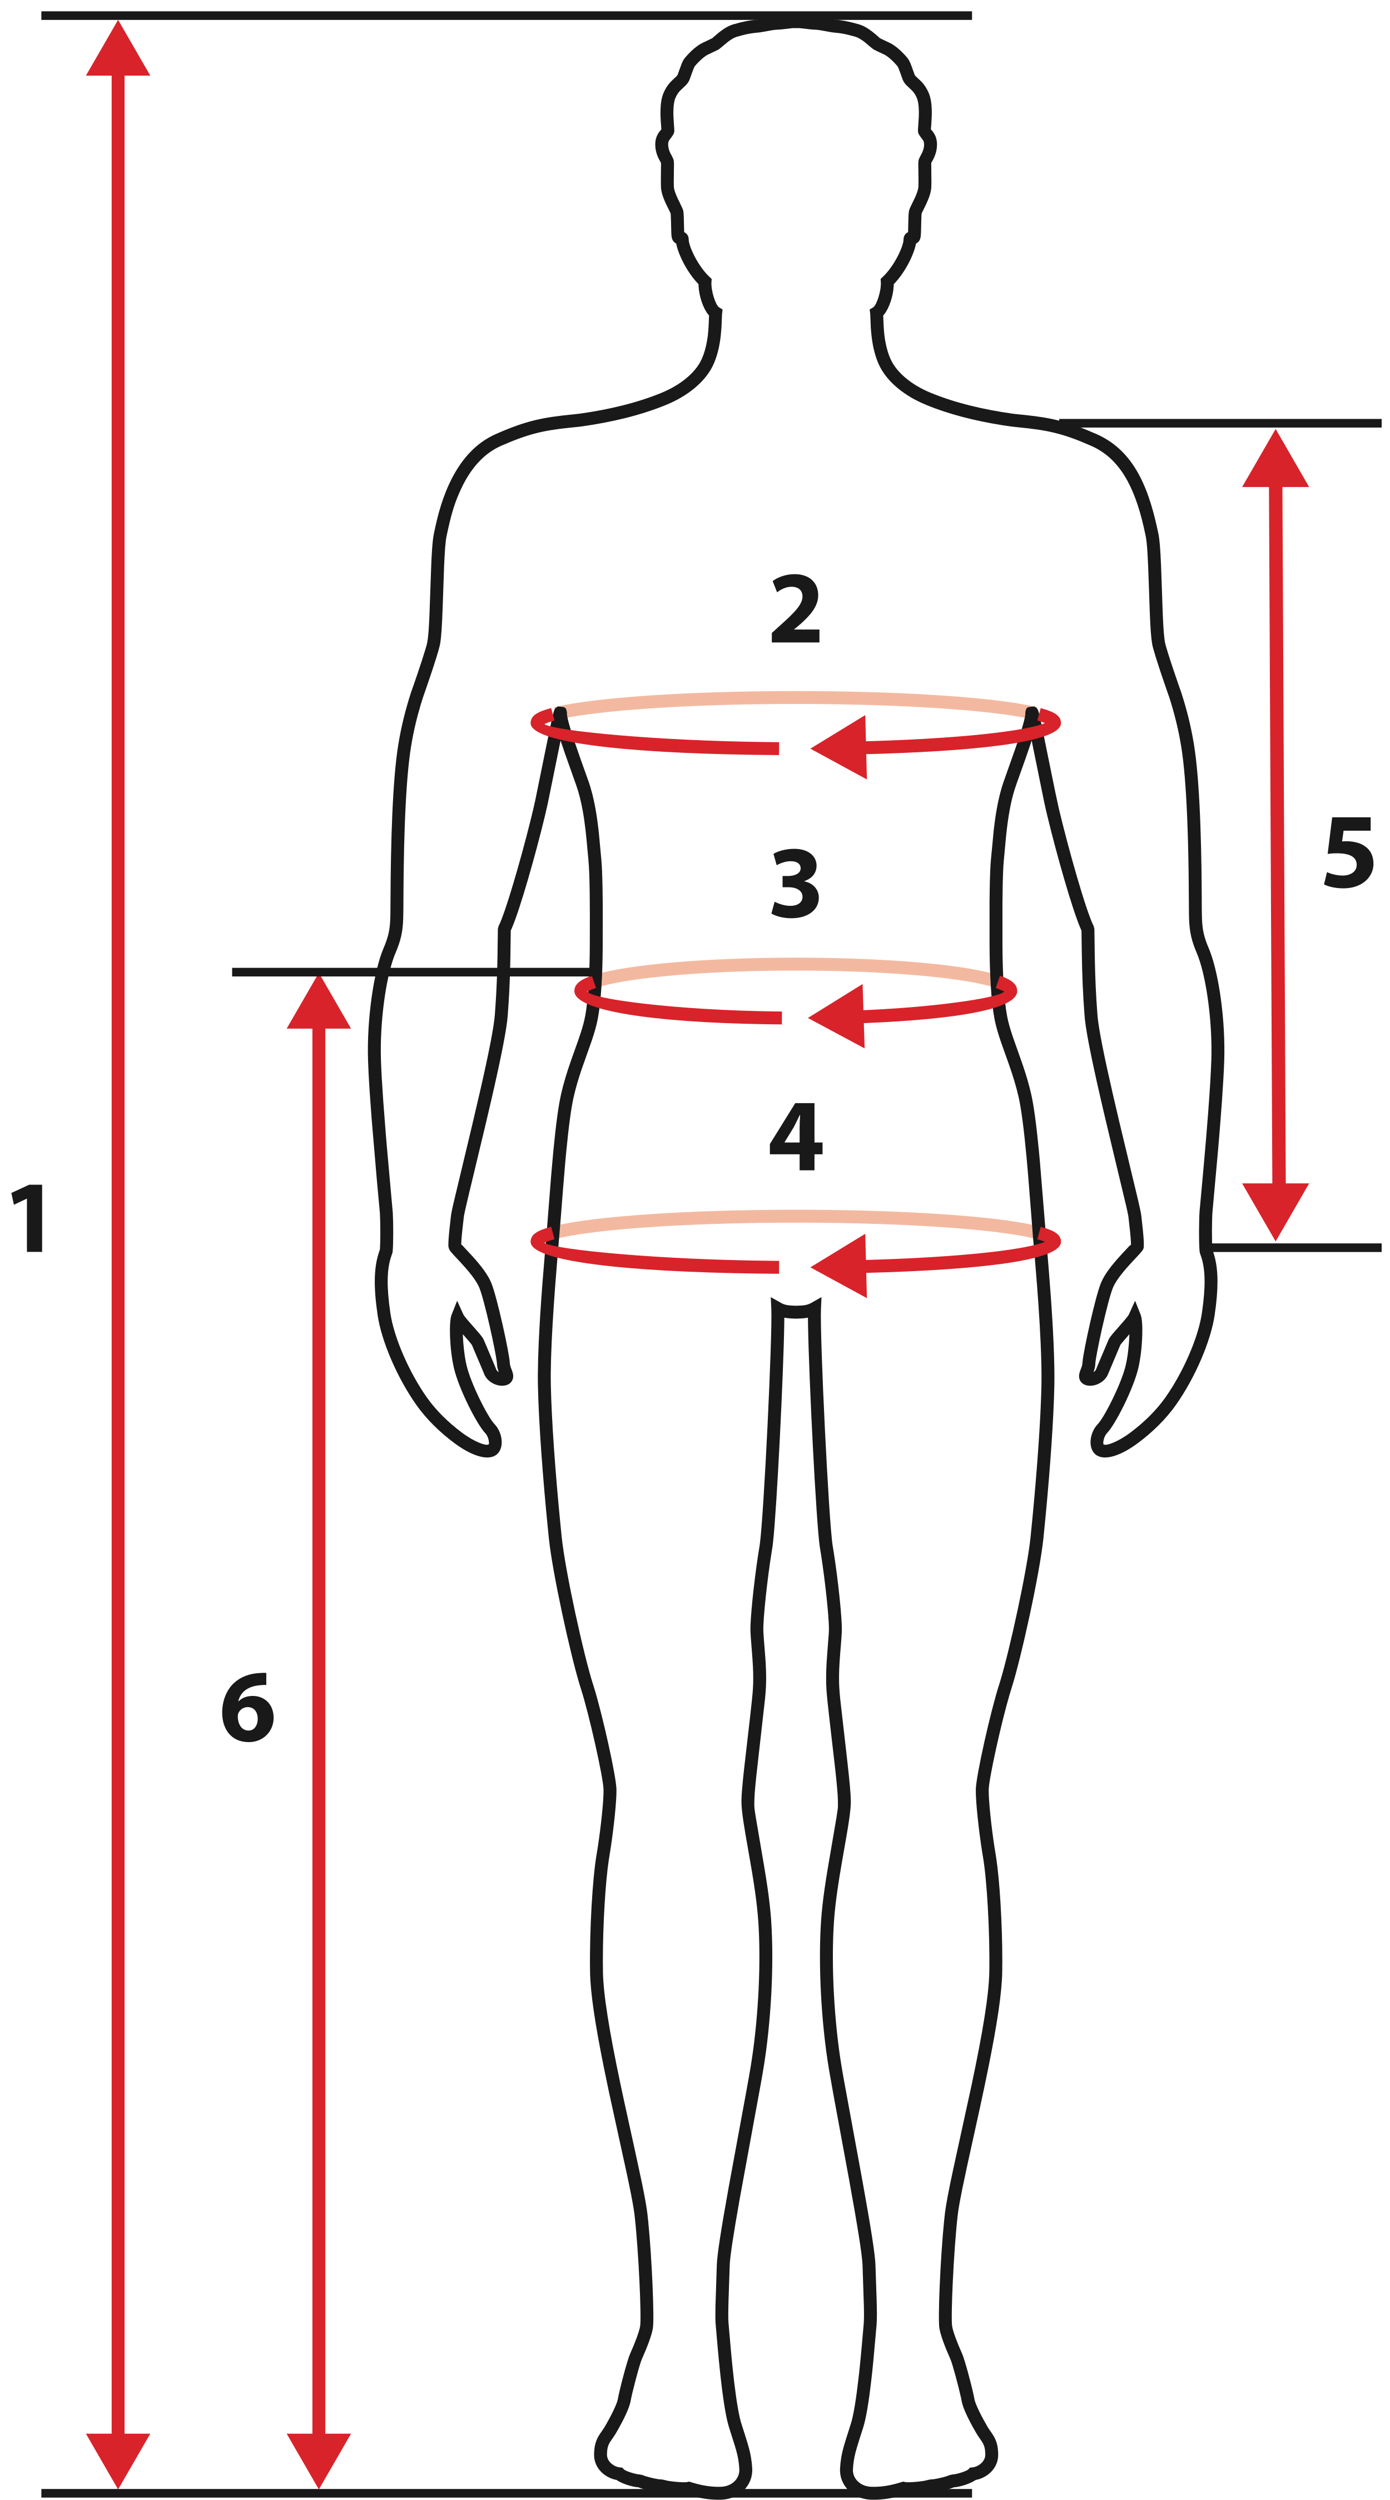 <svg xmlns="http://www.w3.org/2000/svg" width="119" height="214" viewBox="0 0 119 214">
  <g fill="none" fill-rule="evenodd">
    <polygon fill="#D8232A" points="74.078 105.615 69.376 108.489 74.216 111.126"/>
    <polygon fill="#D8232A" points="73.848 84.237 69.165 87.143 74.023 89.748"/>
    <polygon fill="#D8232A" points="74.078 61.212 69.376 64.088 74.216 66.724"/>
    <polygon fill="#D8232A" points="7.355 6.475 10.111 1.701 12.867 6.475"/>
    <polygon fill="#D8232A" points="7.355 208.331 10.111 213.105 12.867 208.331"/>
    <polygon fill="#D8232A" points="24.541 88.054 27.297 83.28 30.053 88.054"/>
    <polygon fill="#D8232A" points="24.541 208.331 27.297 213.105 30.053 208.331"/>
    <polygon fill="#D8232A" points="106.34 41.691 109.209 36.722 112.078 41.691"/>
    <polygon fill="#D8232A" points="106.34 101.302 109.209 106.271 112.078 101.302"/>
    <path fill="#1A1919" d="M117.346,71.112 L115.027,71.112 L114.898,72.032 C115.027,72.014 115.137,72.014 115.284,72.014 C115.855,72.014 116.445,72.144 116.859,72.447 C117.309,72.75 117.585,73.248 117.585,73.948 C117.585,75.062 116.628,76.046 115.017,76.046 C114.29,76.046 113.682,75.882 113.351,75.707 L113.608,74.657 C113.867,74.785 114.41,74.952 114.953,74.952 C115.533,74.952 116.149,74.675 116.149,74.039 C116.149,73.424 115.661,73.045 114.465,73.045 C114.133,73.045 113.904,73.064 113.663,73.101 L114.051,69.961 L117.346,69.961 L117.346,71.112 Z"/>
    <path fill="#F3B9A0" fill-rule="nonzero" d="M68.13,103.558 L69.401,103.561 C77.827,103.609 85.206,104.124 88.575,104.89 L88.814,104.946 L88.551,106.02 C85.329,105.23 77.566,104.688 68.747,104.664 L66.868,104.667 C58.715,104.713 51.553,105.2 48.18,105.914 L47.697,106.024 L47.432,104.95 C50.829,104.112 58.957,103.558 68.13,103.558 Z M68.13,81.979 L69.395,81.985 C76.303,82.043 82.332,82.58 85.136,83.381 L85.369,83.45 L85.041,84.506 C82.326,83.66 75.655,83.085 68.13,83.085 L66.916,83.09 C60.083,83.146 54.112,83.677 51.43,84.442 L51.208,84.508 L50.878,83.453 C53.725,82.564 60.493,81.979 68.13,81.979 Z M68.13,59.156 L69.402,59.16 C77.833,59.207 85.209,59.722 88.575,60.488 L88.814,60.545 L88.551,61.618 C85.332,60.827 77.573,60.287 68.747,60.262 L66.867,60.265 C58.503,60.312 51.184,60.823 47.928,61.566 L47.697,61.621 L47.432,60.547 C50.827,59.709 58.953,59.156 68.13,59.156 Z"/>
    <path fill="#1A1919" fill-rule="nonzero" d="M47.992,63.396 L48.36,64.485 L49.329,67.217 C49.561,67.87 49.747,68.614 49.897,69.453 C49.99,69.976 50.067,70.522 50.136,71.127 L50.223,71.968 L50.375,73.619 C50.435,74.221 50.471,75.233 50.487,76.568 L50.498,78.261 L50.494,80.645 C50.494,83.022 50.382,85.463 50.098,86.975 C50.018,87.405 49.898,87.856 49.725,88.395 L49.484,89.105 C49.28,89.685 48.95,90.6 48.913,90.706 C48.524,91.815 48.252,92.709 48.034,93.669 C47.804,94.677 47.589,96.303 47.378,98.476 L47.196,100.516 C47.025,102.579 46.789,105.713 46.784,105.773 L46.638,107.422 C46.566,108.262 46.498,109.092 46.433,109.932 C46.366,110.81 46.306,111.662 46.254,112.482 L46.205,113.292 C46.081,115.447 46.025,117.253 46.053,118.616 C46.118,121.793 46.475,126.572 46.915,130.959 L46.989,131.686 C47.287,134.592 48.801,141.528 49.643,144.282 L49.731,144.561 C50.416,146.682 51.653,152.165 51.671,153.206 C51.687,154.1 51.453,156.316 51.18,158.098 L51.07,158.784 C50.731,160.771 50.458,165.223 50.515,168.807 C50.544,170.6 50.946,173.256 51.699,176.991 L52.139,179.112 L53.647,186.01 L53.872,187.079 C54.097,188.173 54.24,188.962 54.312,189.516 L54.332,189.676 C54.676,192.71 54.928,198.42 54.802,199.135 C54.713,199.64 54.361,200.564 53.95,201.479 C53.698,202.043 53.03,204.582 52.896,205.366 C52.831,205.74 52.42,206.604 51.915,207.495 L51.758,207.763 L51.693,207.865 L51.38,208.325 C51.026,208.851 50.873,209.316 50.86,210.096 L50.866,210.307 C50.949,211.341 51.769,212.042 52.62,212.259 L52.789,212.294 L52.86,212.344 C53.315,212.634 54.094,212.876 54.616,212.922 L54.654,212.922 L54.701,212.943 C55.17,213.123 56.019,213.325 56.533,213.354 L56.586,213.354 L56.732,213.395 C57.253,213.523 58.188,213.619 58.775,213.586 L58.937,213.571 L59.243,213.661 C59.321,213.682 59.395,213.702 59.486,213.725 C60.227,213.911 60.972,214.009 61.754,213.984 C63.3,213.934 64.477,212.758 64.398,211.312 C64.381,210.992 64.35,210.705 64.303,210.419 L64.224,209.996 C64.118,209.504 63.944,208.942 63.48,207.501 C63.267,206.84 63.058,205.611 62.86,203.963 L62.815,203.575 C62.737,202.893 62.664,202.181 62.593,201.412 L62.366,198.827 C62.339,198.389 62.343,197.828 62.377,196.717 L62.471,193.951 C62.492,193.209 62.776,191.348 63.323,188.261 L65.158,178.244 C65.232,177.829 65.293,177.475 65.345,177.167 C66.012,173.179 66.282,168.171 66.019,164.377 C65.973,163.71 65.898,162.992 65.794,162.207 L65.711,161.606 C65.622,160.992 65.521,160.36 65.396,159.623 L64.663,155.321 C64.601,154.92 64.582,154.73 64.577,154.569 L64.581,154.177 C64.586,153.76 64.637,153.112 64.745,152.078 L65.497,145.409 C65.54,144.969 65.562,144.673 65.574,144.396 C65.583,144.212 65.588,144.024 65.59,143.832 C65.595,143.246 65.574,142.681 65.525,141.967 L65.396,140.327 C65.379,140.102 65.366,139.918 65.358,139.757 L65.352,139.604 C65.316,138.621 65.695,135.113 66.067,132.825 L66.136,132.401 L66.178,132.059 C66.508,129.099 67.08,117.537 67.142,113.277 L67.146,112.797 L67.213,112.811 C67.413,112.845 67.634,112.865 67.892,112.875 L68.142,112.882 L68.401,112.875 C68.647,112.865 68.855,112.848 69.041,112.821 L69.169,112.798 L69.179,113.537 C69.262,118.199 69.868,130.225 70.182,132.412 L70.298,133.13 C70.637,135.309 70.968,138.37 70.967,139.461 L70.958,139.757 L70.791,141.967 C70.742,142.681 70.721,143.246 70.727,143.832 L70.732,144.117 L70.756,144.654 C70.791,145.193 70.866,145.916 71.054,147.547 L71.518,151.573 C71.653,152.819 71.72,153.588 71.733,154.076 L71.738,154.61 C71.73,154.791 71.702,155.024 71.619,155.54 L70.848,160.053 C70.755,160.612 70.676,161.115 70.606,161.606 C70.458,162.63 70.355,163.543 70.297,164.377 C70.034,168.171 70.305,173.179 70.972,177.167 L71.361,179.365 L72.684,186.538 C73.406,190.515 73.791,192.899 73.841,193.848 L73.957,197.36 C73.977,198.191 73.97,198.626 73.937,199.008 L73.777,200.824 C73.706,201.624 73.635,202.359 73.559,203.057 L73.501,203.575 C73.29,205.419 73.066,206.79 72.837,207.5 L72.382,208.933 C72.163,209.65 72.086,209.975 72.013,210.419 C71.966,210.705 71.936,210.992 71.918,211.312 C71.839,212.758 73.016,213.934 74.563,213.984 C75.344,214.009 76.089,213.911 76.83,213.725 L77.073,213.661 L77.378,213.571 L77.541,213.586 C78.128,213.619 79.063,213.523 79.584,213.395 L79.73,213.354 L79.783,213.354 C80.297,213.325 81.146,213.123 81.615,212.943 L81.662,212.922 L81.7,212.922 C82.222,212.876 83.001,212.634 83.456,212.344 L83.527,212.294 L83.697,212.259 C84.604,212.028 85.477,211.245 85.457,210.096 C85.445,209.403 85.322,208.959 85.046,208.499 L84.898,208.27 L84.727,208.025 C84.649,207.911 84.588,207.817 84.53,207.717 C84.014,206.835 83.565,205.924 83.444,205.469 L83.347,204.997 C83.126,203.978 82.587,201.973 82.366,201.48 C81.955,200.564 81.603,199.64 81.514,199.135 C81.387,198.423 81.639,192.715 81.985,189.676 L82.028,189.343 C82.097,188.861 82.212,188.225 82.379,187.398 L82.786,185.471 C83.093,184.061 83.743,181.12 83.865,180.56 L84.273,178.658 L84.617,176.991 C85.371,173.256 85.772,170.6 85.801,168.807 L85.809,167.894 C85.812,164.649 85.579,160.955 85.287,159.044 L85.135,158.099 C84.863,156.32 84.63,154.101 84.645,153.206 C84.662,152.237 85.736,147.417 86.437,145.045 L86.586,144.561 C87.405,142.029 89.018,134.695 89.328,131.686 L89.535,129.583 C89.913,125.578 90.205,121.46 90.264,118.616 L90.271,117.898 C90.271,116.767 90.225,115.396 90.141,113.824 L90.111,113.292 C90.065,112.493 90.01,111.661 89.948,110.801 L89.784,108.677 L89.028,99.441 L88.938,98.476 C88.727,96.303 88.512,94.676 88.283,93.669 C88.095,92.848 87.869,92.075 87.564,91.174 L86.702,88.732 C86.469,88.039 86.315,87.491 86.218,86.975 C85.946,85.524 85.83,83.199 85.822,80.849 L85.822,77.268 L85.847,75.55 C85.864,74.817 85.89,74.224 85.926,73.793 L86.13,71.591 C86.212,70.797 86.303,70.107 86.42,69.453 C86.539,68.782 86.682,68.172 86.853,67.62 L87.029,67.097 L87.795,64.946 C87.955,64.489 88.096,64.078 88.22,63.706 L88.322,63.392 L89.379,68.59 C89.437,68.863 89.486,69.086 89.53,69.277 L89.665,69.85 C90.454,73.119 91.769,77.758 92.496,79.455 L92.587,79.66 L92.612,81.424 C92.648,83.63 92.704,85.008 92.852,86.956 L92.883,87.285 C93.042,88.707 93.604,91.399 94.52,95.309 L95.194,98.144 L96.401,103.183 C96.512,103.669 96.577,103.972 96.6,104.115 L96.741,105.374 C96.793,105.877 96.817,106.183 96.824,106.455 L96.825,106.601 L96.815,106.58 C96.794,106.566 96.751,106.598 96.698,106.649 L96.091,107.297 L95.74,107.683 C95.685,107.744 95.632,107.805 95.58,107.865 C95.245,108.251 94.964,108.608 94.734,108.951 C94.527,109.261 94.364,109.555 94.25,109.836 C93.768,111.023 92.78,115.508 92.676,116.584 L92.668,116.696 C92.665,116.786 92.646,116.878 92.606,116.997 L92.479,117.335 C92.458,117.394 92.441,117.444 92.427,117.492 C92.367,117.701 92.355,117.889 92.429,118.088 C92.766,118.99 94.431,118.709 94.869,117.613 L95.916,115.131 L96.016,114.999 C96.134,114.853 96.35,114.602 96.69,114.216 L96.686,114.375 C96.653,115.151 96.555,116.103 96.374,116.877 C96.025,118.363 94.693,121.041 94.066,121.813 L93.978,121.914 C93.256,122.666 93.099,124.067 93.883,124.576 C94.624,125.059 96.003,124.601 97.477,123.489 C98.631,122.62 99.778,121.539 100.691,120.241 C102.323,117.919 103.661,114.805 103.99,112.567 C104.324,110.294 104.292,108.803 104.009,107.667 L103.914,107.329 L103.795,106.973 L103.801,107.038 C103.735,106.354 103.749,104.389 103.802,103.734 L104.292,98.315 L104.461,96.272 L104.611,94.285 C104.709,92.89 104.777,91.717 104.807,90.808 C104.922,87.333 104.352,83.43 103.586,81.429 L103.485,81.179 C103.064,80.193 102.939,79.591 102.903,78.626 L102.888,77.914 L102.88,76.282 C102.875,75.655 102.869,75.047 102.861,74.427 C102.842,73.125 102.813,71.873 102.769,70.677 L102.734,69.792 C102.627,67.297 102.461,65.252 102.224,63.779 C102.011,62.458 101.724,61.237 101.352,59.994 L101.119,59.248 C101.027,59.005 99.837,55.591 99.729,54.95 L99.685,54.647 C99.626,54.171 99.584,53.506 99.54,52.402 L99.402,48.478 C99.342,47.022 99.281,46.251 99.176,45.711 L99.084,45.276 C98.219,41.268 96.833,38.458 93.847,37.148 C91.451,36.096 90.087,35.774 87.759,35.526 L86.976,35.446 C86.842,35.431 86.732,35.418 86.625,35.403 C84.212,35.058 81.841,34.513 79.698,33.633 C78.007,32.939 76.877,31.925 76.364,30.979 C76.162,30.608 76.005,30.17 75.889,29.674 L75.842,29.465 C75.725,28.917 75.675,28.449 75.641,27.712 L75.613,27.01 L75.716,26.888 C76.151,26.318 76.463,25.332 76.511,24.499 L76.516,24.324 L76.554,24.288 C77.541,23.25 78.259,21.742 78.422,20.847 L78.457,20.833 C78.63,20.739 78.76,20.57 78.809,20.325 L78.827,20.204 C78.84,20.09 78.848,19.936 78.854,19.672 L78.877,18.713 C78.885,18.453 78.895,18.301 78.904,18.269 L79.272,17.514 C79.379,17.288 79.467,17.083 79.538,16.885 C79.653,16.566 79.721,16.276 79.732,16.008 L79.74,15.552 L79.724,13.954 L79.894,13.642 C79.905,13.621 79.915,13.601 79.923,13.584 C80.104,13.214 80.209,12.839 80.218,12.407 C80.228,11.933 80.092,11.57 79.842,11.245 L79.812,11.208 C79.777,11.165 79.731,11.111 79.695,11.079 L79.731,10.609 C79.766,10.139 79.781,9.762 79.769,9.382 C79.751,8.819 79.674,8.345 79.511,7.96 C79.371,7.628 79.201,7.355 78.998,7.116 C78.946,7.055 78.854,6.962 78.757,6.867 L78.429,6.561 C78.355,6.49 78.323,6.448 78.309,6.412 L78.047,5.684 C77.922,5.344 77.824,5.133 77.691,4.97 C77.283,4.471 76.675,3.901 76.155,3.662 L75.541,3.371 C75.473,3.337 75.401,3.302 75.314,3.258 L75.277,3.219 C75.172,3.121 74.88,2.868 74.694,2.724 C74.298,2.416 73.923,2.197 73.538,2.085 C72.854,1.888 72.356,1.779 71.866,1.723 L71.419,1.677 C71.37,1.67 71.314,1.661 71.248,1.65 L70.573,1.527 C70.342,1.486 70.148,1.459 69.968,1.445 L69.668,1.428 L69.358,1.4 L68.946,1.349 C68.603,1.307 68.425,1.292 68.26,1.298 L68.158,1.304 L68.032,1.296 C67.906,1.296 67.767,1.304 67.549,1.328 L66.776,1.418 L66.644,1.429 L66.524,1.435 C66.349,1.441 66.169,1.459 65.958,1.491 L64.977,1.665 C64.892,1.679 64.826,1.687 64.761,1.694 L64.696,1.699 C64.121,1.745 63.576,1.855 62.779,2.085 C62.393,2.197 62.018,2.416 61.622,2.723 L61.348,2.948 C61.157,3.109 60.981,3.268 61.003,3.257 L60.488,3.509 C60.4,3.551 60.298,3.598 60.16,3.662 C59.642,3.901 59.043,4.463 58.627,4.968 C58.519,5.1 58.435,5.262 58.341,5.495 L58.007,6.411 C58,6.43 57.988,6.449 57.97,6.473 L57.914,6.533 L57.657,6.773 C57.528,6.896 57.387,7.035 57.319,7.116 C57.115,7.355 56.946,7.628 56.805,7.96 C56.642,8.345 56.566,8.819 56.548,9.382 C56.539,9.667 56.544,9.95 56.563,10.272 L56.62,11.079 C56.576,11.119 56.506,11.204 56.475,11.245 C56.225,11.57 56.088,11.933 56.098,12.407 C56.107,12.839 56.213,13.214 56.393,13.584 L56.592,13.954 L56.577,15.552 C56.577,15.725 56.579,15.873 56.585,16.008 C56.595,16.276 56.663,16.566 56.778,16.885 C56.826,17.017 56.88,17.152 56.943,17.294 L57.044,17.514 C57.083,17.597 57.402,18.235 57.412,18.268 L57.426,18.405 C57.434,18.53 57.441,18.733 57.448,19.007 L57.471,19.941 C57.479,20.128 57.489,20.233 57.508,20.325 L57.546,20.463 C57.61,20.634 57.72,20.757 57.859,20.833 L57.89,20.845 C58.056,21.742 58.775,23.25 59.763,24.288 L59.799,24.324 L59.805,24.499 C59.853,25.332 60.165,26.318 60.6,26.888 L60.701,27.007 L60.675,27.712 C60.637,28.541 60.579,29.03 60.427,29.674 C60.311,30.17 60.154,30.608 59.953,30.979 C59.44,31.925 58.309,32.939 56.618,33.633 C54.474,34.513 52.103,35.058 49.691,35.403 L49.198,35.461 L49.036,35.477 C46.406,35.734 45.025,36.026 42.469,37.148 C40.678,37.933 39.372,39.435 38.442,41.453 C38.092,42.212 37.81,43.014 37.574,43.865 L37.444,44.359 L37.294,44.996 L37.16,45.613 C37.009,46.317 36.944,47.406 36.857,50.058 L36.766,52.649 C36.716,53.847 36.666,54.485 36.587,54.949 C36.506,55.429 35.821,57.459 35.442,58.554 L35.197,59.245 C34.71,60.752 34.348,62.194 34.093,63.779 C33.855,65.252 33.689,67.297 33.582,69.792 C33.532,70.958 33.496,72.183 33.472,73.46 L33.444,75.352 L33.422,78.29 C33.403,79.344 33.319,79.954 32.961,80.863 L32.831,81.179 C32.015,83.09 31.39,87.182 31.51,90.808 L31.552,91.803 C31.606,92.884 31.695,94.214 31.815,95.752 L32.256,100.937 C32.398,102.501 32.527,103.883 32.515,103.737 L32.527,103.926 L32.548,104.496 C32.567,105.254 32.565,106.272 32.531,106.842 L32.52,106.977 L32.443,107.201 C32.415,107.288 32.389,107.37 32.364,107.459 C32.03,108.62 31.971,110.152 32.327,112.568 C32.655,114.805 33.993,117.919 35.626,120.241 C36.539,121.539 37.685,122.62 38.839,123.489 C40.313,124.601 41.692,125.059 42.434,124.576 C43.172,124.095 43.074,122.819 42.454,122.045 L42.339,121.914 C41.758,121.31 40.307,118.437 39.943,116.877 L39.891,116.64 C39.742,115.914 39.66,115.074 39.63,114.376 L39.624,114.216 L40.176,114.85 C40.326,115.028 40.399,115.123 40.412,115.154 L40.548,115.487 L41.241,117.111 C41.321,117.302 41.389,117.468 41.448,117.613 C41.885,118.709 43.551,118.99 43.887,118.087 C43.961,117.889 43.95,117.701 43.889,117.492 L43.837,117.335 C43.815,117.277 43.789,117.21 43.756,117.127 C43.703,116.986 43.671,116.882 43.657,116.788 L43.648,116.696 C43.616,115.872 42.568,111.071 42.066,109.835 C41.952,109.555 41.79,109.261 41.582,108.951 C41.352,108.608 41.071,108.251 40.736,107.865 L40.407,107.496 L39.575,106.601 C39.53,106.557 39.496,106.531 39.486,106.544 L39.497,106.234 C39.511,106.013 39.536,105.733 39.581,105.311 L39.71,104.161 C39.728,104.007 39.84,103.498 40.062,102.556 L41.58,96.226 L42.123,93.9 C42.915,90.445 43.377,88.116 43.465,86.956 L43.548,85.769 C43.627,84.505 43.668,83.381 43.696,81.885 L43.727,79.66 L43.82,79.455 C44.548,77.758 45.862,73.119 46.651,69.85 L46.903,68.75 L47.992,63.396 Z M33.63,103.853 L33.106,98.002 L33.005,96.777 L32.808,94.212 C32.71,92.827 32.644,91.666 32.614,90.771 C32.504,87.441 33.052,83.689 33.755,81.843 L33.847,81.613 C34.327,80.491 34.475,79.768 34.517,78.685 L34.534,77.836 L34.542,76.289 L34.55,75.363 L34.561,74.442 C34.579,73.148 34.608,71.904 34.651,70.718 L34.686,69.839 C34.792,67.384 34.954,65.376 35.184,63.955 C35.388,62.684 35.665,61.508 36.023,60.309 L36.242,59.611 C36.296,59.48 37.463,56.132 37.659,55.224 L37.677,55.133 C37.781,54.516 37.836,53.699 37.9,51.93 L38.016,48.579 C38.078,47.078 38.14,46.316 38.241,45.845 L38.409,45.083 C38.708,43.781 38.964,42.96 39.445,41.915 C40.272,40.123 41.403,38.822 42.913,38.16 C45.181,37.165 46.444,36.863 48.655,36.627 L49.602,36.529 C49.689,36.518 49.768,36.508 49.847,36.497 C52.341,36.141 54.792,35.577 57.038,34.655 C58.964,33.865 60.289,32.677 60.924,31.507 C61.177,31.042 61.366,30.512 61.503,29.927 C61.592,29.548 61.657,29.155 61.704,28.743 L61.766,28.037 L61.815,26.889 L61.862,26.495 L61.559,26.308 C61.266,26.128 60.857,24.877 60.909,24.14 L60.927,23.879 L60.736,23.699 C59.771,22.789 59.051,21.238 58.969,20.616 L58.954,20.393 C58.928,20.201 58.836,20.031 58.654,19.918 L58.573,19.874 L58.537,18.476 C58.525,18.222 58.507,18.081 58.474,17.965 L58.419,17.825 C58.295,17.541 58.018,16.989 58.043,17.041 C57.95,16.845 57.876,16.671 57.818,16.511 C57.738,16.288 57.694,16.103 57.689,15.964 L57.682,15.545 L57.699,14.105 C57.698,13.84 57.685,13.75 57.651,13.636 C57.613,13.512 57.393,13.114 57.386,13.1 C57.271,12.864 57.208,12.64 57.203,12.385 L57.207,12.271 C57.217,12.165 57.245,12.081 57.294,12 L57.438,11.813 C57.541,11.675 57.669,11.49 57.697,11.396 L57.716,11.316 C57.729,11.243 57.732,11.176 57.727,11.072 L57.687,10.527 C57.655,10.093 57.642,9.75 57.652,9.417 C57.666,8.978 57.723,8.627 57.823,8.39 C57.919,8.164 58.029,7.986 58.16,7.832 L58.266,7.722 L58.654,7.357 C58.833,7.184 58.955,7.022 59.036,6.814 L59.141,6.53 L59.306,6.066 C59.388,5.843 59.452,5.705 59.481,5.67 C59.797,5.287 60.299,4.816 60.624,4.666 L61.247,4.37 C61.319,4.335 61.398,4.296 61.496,4.247 C61.614,4.188 62.172,3.695 62.299,3.597 C62.595,3.367 62.86,3.213 63.086,3.147 C63.712,2.966 64.15,2.87 64.572,2.822 L65.033,2.775 C65.121,2.763 65.22,2.746 65.351,2.723 L65.928,2.617 L66.28,2.563 C66.332,2.556 66.381,2.551 66.427,2.547 L66.714,2.532 L66.973,2.51 L67.747,2.419 C67.923,2.402 68.013,2.4 68.094,2.409 L68.222,2.409 L68.329,2.404 C68.369,2.404 68.416,2.406 68.474,2.41 L69.337,2.509 L69.598,2.532 L69.753,2.539 C69.882,2.544 70.024,2.559 70.198,2.585 L71.087,2.744 C71.162,2.757 71.225,2.767 71.284,2.775 L71.535,2.802 C72.025,2.84 72.5,2.936 73.231,3.147 C73.456,3.213 73.721,3.367 74.017,3.597 L74.548,4.042 C74.669,4.142 74.775,4.224 74.819,4.247 L75.267,4.466 C75.379,4.52 75.507,4.58 75.691,4.665 C76.018,4.816 76.527,5.293 76.835,5.67 C76.858,5.698 76.904,5.792 76.963,5.943 L77.059,6.201 L77.247,6.728 C77.258,6.757 77.269,6.786 77.28,6.814 L77.349,6.963 C77.4,7.057 77.462,7.143 77.538,7.229 L77.656,7.349 L78.029,7.7 C78.084,7.754 78.13,7.802 78.156,7.832 C78.287,7.986 78.397,8.164 78.493,8.391 C78.593,8.627 78.65,8.978 78.664,9.417 C78.67,9.617 78.668,9.82 78.658,10.044 L78.597,10.953 C78.587,11.087 78.584,11.17 78.591,11.244 L78.612,11.368 C78.613,11.375 78.616,11.383 78.619,11.396 L78.638,11.444 C78.698,11.571 78.852,11.781 78.944,11.9 L78.966,11.919 C79.071,12.056 79.117,12.18 79.113,12.385 C79.109,12.576 79.073,12.75 79.006,12.924 L78.93,13.1 C78.924,13.112 78.761,13.406 78.692,13.568 L78.665,13.636 C78.631,13.75 78.618,13.84 78.617,14.105 L78.632,15.186 C78.636,15.517 78.635,15.764 78.627,15.964 C78.622,16.103 78.578,16.288 78.498,16.511 C78.46,16.618 78.414,16.731 78.36,16.852 L78.25,17.086 C78.164,17.26 77.876,17.844 77.842,17.966 C77.798,18.119 77.781,18.32 77.768,18.771 L77.741,19.873 L77.662,19.918 C77.48,20.03 77.387,20.201 77.361,20.393 L77.353,20.51 C77.353,21.043 76.605,22.732 75.58,23.699 L75.39,23.879 L75.408,24.14 C75.459,24.877 75.05,26.128 74.757,26.308 L74.454,26.495 L74.502,26.889 L74.55,28.037 C74.556,28.123 74.563,28.211 74.572,28.325 C74.618,28.891 74.694,29.422 74.813,29.927 C74.95,30.512 75.14,31.042 75.392,31.507 C76.027,32.677 77.352,33.865 79.279,34.655 C81.299,35.485 83.485,36.025 85.722,36.384 L86.469,36.497 C86.627,36.519 86.788,36.538 87.002,36.56 L87.173,36.577 C89.696,36.824 90.974,37.094 93.403,38.16 C95.856,39.236 97.115,41.643 97.913,45.105 L98.075,45.845 C98.206,46.454 98.271,47.552 98.355,50.107 L98.427,52.217 C98.486,53.789 98.541,54.55 98.639,55.133 C98.774,55.933 100.203,60.003 100.068,59.585 C100.538,61.042 100.887,62.43 101.133,63.955 C101.362,65.376 101.525,67.384 101.63,69.839 C101.692,71.286 101.732,72.825 101.755,74.442 L101.767,75.363 L101.789,78.31 C101.811,79.482 101.912,80.21 102.321,81.253 L102.469,81.614 C103.185,83.289 103.767,86.972 103.713,90.335 L103.702,90.771 C103.666,91.865 103.575,93.357 103.438,95.167 L103.262,97.382 L102.988,100.516 L102.7,103.649 C102.643,104.361 102.628,106.389 102.7,107.144 L102.727,107.27 L102.858,107.656 L102.89,107.764 C103.178,108.762 103.23,110.138 102.896,112.406 C102.595,114.462 101.325,117.417 99.787,119.605 C98.952,120.792 97.882,121.8 96.812,122.606 C95.68,123.46 94.696,123.787 94.485,123.649 C94.404,123.597 94.472,122.996 94.775,122.679 C95.5,121.925 97.041,118.873 97.45,117.129 C97.84,115.458 97.889,113.139 97.658,112.558 L97.178,111.349 L96.641,112.534 C96.609,112.606 96.482,112.77 96.246,113.046 L95.267,114.167 C95.074,114.396 94.982,114.525 94.921,114.647 L93.977,116.873 C93.928,116.992 93.883,117.102 93.843,117.203 L93.794,117.298 C93.756,117.356 93.71,117.401 93.656,117.435 L93.616,117.453 L93.593,117.52 C93.676,117.303 93.73,117.121 93.756,116.932 L93.772,116.739 C93.799,116.044 94.82,111.369 95.274,110.251 C95.357,110.047 95.484,109.818 95.652,109.567 C95.854,109.266 96.107,108.944 96.414,108.59 L96.727,108.238 L97.579,107.32 C97.843,107.028 97.894,106.935 97.925,106.741 L97.924,106.489 C97.92,106.141 97.895,105.791 97.836,105.222 L97.704,104.035 C97.683,103.856 97.6,103.458 97.43,102.726 L95.811,95.971 L95.274,93.67 C94.528,90.416 94.076,88.162 93.966,87.021 L93.954,86.873 C93.818,85.087 93.761,83.785 93.725,81.856 L93.692,79.522 L93.631,79.278 C92.985,78.017 91.462,72.644 90.655,69.238 L90.344,67.806 L89.165,62.017 L89.002,61.28 L88.943,61.04 C88.914,60.929 88.893,60.855 88.866,60.792 L88.811,60.679 C88.785,60.641 88.734,60.604 88.556,60.474 L88.29,60.497 C87.922,60.534 87.907,60.573 87.815,60.803 L87.784,60.954 C87.779,60.986 87.778,61.004 87.778,61.025 L87.78,61.06 C87.788,61.398 87.51,62.372 86.964,63.966 L85.946,66.847 C85.691,67.563 85.491,68.364 85.332,69.259 C85.234,69.806 85.154,70.373 85.082,70.998 L84.842,73.51 C84.784,74.094 84.748,75.002 84.729,76.186 L84.716,77.26 L84.717,80.852 C84.725,83.27 84.843,85.64 85.132,87.179 C85.222,87.658 85.352,88.15 85.538,88.728 L85.735,89.318 C85.933,89.883 86.323,90.968 86.362,91.079 C86.737,92.148 86.997,93.003 87.205,93.915 C87.437,94.934 87.662,96.692 87.883,99.059 L87.999,100.37 C88.17,102.412 88.425,105.801 88.432,105.872 L88.577,107.517 C88.649,108.353 88.717,109.181 88.781,110.016 C88.87,111.18 88.946,112.298 89.008,113.356 L89.087,114.885 C89.153,116.346 89.179,117.597 89.159,118.593 L89.129,119.637 C89.011,122.914 88.653,127.444 88.228,131.573 C87.938,134.401 86.439,141.264 85.619,143.949 L85.534,144.22 C84.818,146.438 83.561,152.009 83.54,153.187 C83.522,154.222 83.795,156.738 84.098,158.624 L84.156,158.97 C84.483,160.88 84.752,165.266 84.696,168.789 C84.665,170.743 84.152,173.875 83.191,178.43 L81.589,185.778 C81.224,187.48 81.006,188.619 80.907,189.381 L80.823,190.15 C80.499,193.381 80.283,198.526 80.426,199.327 C80.536,199.954 80.908,200.931 81.358,201.933 C81.539,202.337 82.057,204.27 82.264,205.215 L82.332,205.553 C82.433,206.142 82.944,207.194 83.575,208.274 C83.649,208.401 83.724,208.518 83.817,208.653 L84.019,208.943 C84.257,209.296 84.342,209.555 84.352,210.115 C84.362,210.716 83.758,211.168 83.247,211.219 L83.04,211.24 L82.898,211.392 C82.762,211.537 81.868,211.824 81.537,211.824 L81.301,211.877 C80.998,212.02 79.983,212.265 79.653,212.251 L79.399,212.302 C79.189,212.398 77.793,212.547 77.468,212.469 L77.322,212.434 L76.781,212.595 C76.71,212.614 76.643,212.632 76.561,212.652 C75.913,212.815 75.267,212.901 74.598,212.879 C73.651,212.849 72.978,212.176 73.022,211.372 C73.037,211.091 73.063,210.844 73.104,210.599 L73.155,210.315 C73.251,209.844 73.408,209.33 73.888,207.84 C74.148,207.036 74.38,205.618 74.599,203.7 C74.659,203.183 74.715,202.649 74.769,202.087 L75.046,199.008 C75.083,198.514 75.082,197.944 75.045,196.72 L74.95,193.919 C74.924,193 74.563,190.721 73.848,186.766 L72.205,177.813 C72.15,177.502 72.103,177.228 72.062,176.984 C71.409,173.081 71.143,168.158 71.4,164.454 C71.455,163.649 71.556,162.762 71.7,161.763 L71.872,160.636 L72.119,159.174 L72.461,157.224 C72.519,156.889 72.565,156.612 72.607,156.35 L72.702,155.723 C72.785,155.141 72.831,154.691 72.839,154.334 L72.84,154.164 C72.833,153.539 72.738,152.512 72.522,150.603 L71.935,145.463 C71.884,144.953 71.859,144.632 71.846,144.345 L71.837,144.087 L71.832,143.821 C71.826,143.174 71.854,142.545 71.92,141.676 L72.022,140.411 C72.046,140.098 72.061,139.856 72.069,139.643 C72.107,138.616 71.756,135.308 71.39,132.962 L71.291,132.348 C70.951,130.348 70.178,114.35 70.284,112.036 L70.329,111.038 L69.46,111.53 C69.139,111.711 68.859,111.762 68.146,111.777 L67.93,111.77 C67.408,111.75 67.143,111.692 66.856,111.53 L65.987,111.038 L66.033,112.036 C66.136,114.307 65.394,129.749 65.045,132.22 L64.876,133.288 C64.53,135.604 64.211,138.663 64.247,139.644 L64.278,140.189 L64.365,141.288 C64.453,142.366 64.491,143.082 64.484,143.821 L64.48,144.087 L64.457,144.591 C64.427,145.052 64.364,145.674 64.22,146.937 L63.696,151.486 C63.549,152.843 63.482,153.643 63.476,154.164 C63.471,154.599 63.531,155.19 63.659,156.025 L63.814,156.983 L64.378,160.232 C64.47,160.784 64.547,161.28 64.617,161.763 C64.761,162.762 64.861,163.649 64.917,164.454 C65.157,167.911 64.941,172.43 64.38,176.191 L64.255,176.985 C64.163,177.533 64.039,178.232 63.868,179.169 L62.39,187.199 C61.727,190.888 61.391,193.034 61.366,193.919 L61.253,197.38 C61.237,198.103 61.24,198.536 61.263,198.908 L61.438,200.922 L61.547,202.087 C61.583,202.462 61.62,202.824 61.659,203.177 L61.717,203.7 C61.936,205.618 62.168,207.036 62.428,207.84 L62.916,209.383 C63.089,209.957 63.154,210.24 63.213,210.599 C63.253,210.844 63.279,211.091 63.295,211.372 C63.338,212.176 62.666,212.849 61.718,212.879 C61.049,212.901 60.404,212.815 59.755,212.652 L59.425,212.563 L58.994,212.434 L58.848,212.469 C58.523,212.547 57.127,212.398 56.918,212.302 L56.663,212.251 C56.333,212.265 55.318,212.02 55.015,211.877 L54.779,211.824 C54.448,211.824 53.554,211.537 53.419,211.392 L53.277,211.24 L53.07,211.219 C52.558,211.168 51.954,210.716 51.965,210.115 C51.973,209.624 52.039,209.365 52.215,209.071 L52.38,208.822 C52.433,208.747 52.49,208.665 52.498,208.653 L52.666,208.399 C52.691,208.358 52.716,208.317 52.741,208.275 C53.377,207.182 53.883,206.141 53.985,205.553 C54.105,204.853 54.751,202.394 54.958,201.932 C55.408,200.931 55.78,199.954 55.891,199.326 C56.032,198.523 55.816,193.375 55.494,190.149 L55.43,189.551 C55.362,188.954 55.209,188.098 54.957,186.869 L54.379,184.183 L53.423,179.828 L53.124,178.43 C52.165,173.876 51.651,170.743 51.62,168.789 L51.613,167.893 C51.609,164.707 51.838,161.071 52.119,159.222 L52.273,158.262 C52.554,156.425 52.793,154.156 52.776,153.187 C52.756,152.05 51.584,146.817 50.858,144.462 L50.782,144.221 C49.985,141.759 48.389,134.502 48.088,131.573 L47.95,130.193 C47.543,126.018 47.219,121.578 47.158,118.593 C47.13,117.265 47.186,115.484 47.309,113.356 C47.37,112.298 47.446,111.18 47.535,110.016 L47.634,108.767 L48.02,104.112 C48.134,102.63 48.294,100.59 48.389,99.54 L48.477,98.593 C48.684,96.461 48.894,94.866 49.111,93.915 C49.289,93.132 49.506,92.391 49.801,91.52 L50.662,89.083 C50.91,88.347 51.077,87.753 51.184,87.178 C51.464,85.691 51.582,83.442 51.597,81.17 L51.603,78.258 C51.603,77.911 51.602,77.584 51.599,77.257 L51.581,75.839 C51.563,74.936 51.534,74.213 51.491,73.694 L51.286,71.478 C51.202,70.658 51.107,69.943 50.985,69.259 C50.825,68.364 50.625,67.563 50.371,66.847 L49.686,64.928 C48.922,62.765 48.526,61.462 48.536,61.06 C48.541,60.991 48.541,60.991 48.501,60.803 L48.452,60.686 C48.374,60.525 48.286,60.518 47.76,60.474 L47.601,60.591 C47.546,60.633 47.521,60.656 47.505,60.679 L47.479,60.732 C47.437,60.81 47.412,60.891 47.373,61.04 L47.314,61.28 C47.281,61.421 47.242,61.594 47.197,61.8 L46.762,63.902 L45.824,68.508 C45.76,68.808 45.708,69.041 45.661,69.238 L45.399,70.313 C44.559,73.678 43.267,78.143 42.685,79.278 L42.624,79.522 L42.591,81.856 C42.561,83.488 42.515,84.671 42.42,86.079 L42.363,86.873 C42.284,87.912 41.861,90.07 41.142,93.232 L40.418,96.336 L38.802,103.093 C38.688,103.596 38.629,103.888 38.612,104.035 L38.5,105.031 C38.411,105.859 38.385,106.236 38.385,106.655 C38.424,106.95 38.485,107.048 38.846,107.44 L39.415,108.049 C39.597,108.246 39.753,108.419 39.902,108.59 C40.209,108.944 40.463,109.267 40.664,109.567 C40.832,109.818 40.96,110.047 41.042,110.251 C41.478,111.326 42.439,115.69 42.536,116.641 L42.561,116.932 C42.578,117.058 42.608,117.181 42.65,117.313 L42.699,117.454 L42.66,117.435 C42.579,117.384 42.516,117.308 42.474,117.203 L42.175,116.482 L41.441,114.753 C41.356,114.536 41.241,114.381 40.74,113.811 L40.037,113.008 C39.822,112.755 39.706,112.603 39.675,112.534 L39.138,111.349 L38.658,112.558 C38.427,113.14 38.475,115.458 38.866,117.129 C39.274,118.872 40.815,121.924 41.542,122.68 C41.844,122.995 41.911,123.597 41.831,123.649 C41.62,123.787 40.636,123.46 39.504,122.606 C38.434,121.8 37.364,120.792 36.529,119.605 C34.992,117.417 33.722,114.462 33.42,112.407 C33.086,110.138 33.139,108.762 33.426,107.764 L33.536,107.421 C33.552,107.376 33.569,107.326 33.589,107.27 L33.616,107.144 C33.682,106.452 33.675,104.69 33.63,103.853 Z"/>
    <path fill="#D8232A" fill-rule="nonzero" d="M47.185 105.015L47.471 106.082C47.138 106.172 46.877 106.262 46.694 106.347L46.605 106.391 46.642 106.414C47.698 106.988 56.332 107.843 66.199 107.932L66.702 107.936 66.695 109.041 64.989 109.025C53.413 108.875 45.428 107.96 45.428 106.302 45.428 105.658 46.031 105.324 47.185 105.015zM89.096 105.02C90.234 105.329 90.832 105.662 90.832 106.302 90.832 107.863 84.296 108.7 73.896 108.971L73.355 108.984 73.329 107.879C77.854 107.771 81.897 107.524 84.897 107.177L85.387 107.119C86.886 106.933 88.061 106.725 88.852 106.505 89.003 106.463 89.138 106.421 89.257 106.38L89.459 106.302 89.402 106.277 89.165 106.193 88.807 106.087 89.096 105.02zM50.668 83.522L51.027 84.568C50.509 84.745 50.28 84.906 50.28 84.839 50.28 85.481 57.709 86.482 66.474 86.585L66.945 86.59 66.936 87.695 65.382 87.675C55.862 87.509 49.174 86.533 49.174 84.839 49.174 84.225 49.71 83.851 50.668 83.522zM85.61 83.529C86.553 83.854 87.084 84.229 87.084 84.839 87.084 86.368 82.074 87.244 74.111 87.577L73.15 87.614 73.111 86.509 74.418 86.455C80.995 86.142 85.978 85.3 85.978 84.839 85.978 84.891 85.844 84.807 85.546 84.686L85.25 84.574 85.61 83.529zM47.184 60.611L47.472 61.678C47.139 61.768 46.877 61.859 46.695 61.944L46.605 61.989 46.642 62.012C47.68 62.576 56.031 63.411 65.681 63.524L66.702 63.533 66.695 64.639 64.432 64.615C53.157 64.443 45.428 63.531 45.428 61.899 45.428 61.256 46.03 60.923 47.184 60.611zM89.096 60.617C90.236 60.927 90.832 61.258 90.832 61.899 90.832 63.38 84.954 64.209 75.479 64.522L73.355 64.582 73.329 63.477 74.819 63.436C78.985 63.305 82.665 63.054 85.387 62.716L86.247 62.602C87.34 62.447 88.219 62.278 88.852 62.103 89.003 62.061 89.138 62.019 89.257 61.978L89.461 61.899 89.402 61.875C89.296 61.833 89.171 61.791 89.031 61.748L88.807 61.684 89.096 60.617z"/>
    <path fill="#1A1919" fill-rule="nonzero" d="M118.287 106.44L118.287 107.177 102.936 107.177 102.936 106.44 118.287 106.44zM118.287 35.863L118.287 36.6 90.681 36.6 90.681 35.863 118.287 35.863zM83.218 213.067L83.218 213.804 3.54 213.804 3.54 213.067 83.218 213.067zM83.218.968L83.218 1.705 3.54 1.705 3.54.968 83.218.968z"/>
    <polygon fill="#D8232A" fill-rule="nonzero" points="10.664 5.668 10.664 209.138 9.559 209.138 9.559 5.668"/>
    <polygon fill="#1A1919" fill-rule="nonzero" points="51.201 82.851 51.201 83.588 19.873 83.588 19.873 82.851"/>
    <polygon fill="#D8232A" fill-rule="nonzero" points="27.85 87.247 27.85 209.137 26.745 209.137 26.745 87.247"/>
    <polygon fill="#1A1919" fill-rule="nonzero" points="3.606 107.166 3.606 101.417 2.492 101.417 .971 102.124 1.192 103.133 2.289 102.611 2.306 102.611 2.306 107.166"/>
    <path fill="#1A1919" fill-rule="nonzero" d="M21.303 149.133C22.55 149.133 23.426 148.195 23.426 147.054 23.426 145.86 22.612 145.179 21.648 145.179 21.109 145.179 20.711 145.347 20.428 145.639L20.401 145.639C20.552 144.966 21.082 144.356 22.276 144.259 22.488 144.241 22.647 144.232 22.798 144.241L22.798 143.206C22.665 143.197 22.506 143.197 22.258 143.215 21.356 143.259 20.613 143.542 20.039 144.064 19.42 144.639 19.022 145.541 19.022 146.62 19.022 147.991 19.773 149.133 21.303 149.133zM21.286 148.142C20.675 148.142 20.383 147.593 20.357 146.983 20.357 146.824 20.375 146.718 20.41 146.647 20.543 146.355 20.843 146.134 21.206 146.134 21.781 146.134 22.064 146.594 22.064 147.125 22.064 147.708 21.763 148.142 21.286 148.142zM70.155 54.997L70.155 53.891 67.988 53.891 67.988 53.874 68.519 53.431C69.35 52.688 70.048 51.919 70.048 50.954 70.048 49.911 69.332 49.15 68.032 49.15 67.254 49.15 66.582 49.415 66.148 49.743L66.529 50.707C66.829 50.477 67.263 50.229 67.758 50.229 68.421 50.229 68.704 50.601 68.704 51.069 68.687 51.742 68.076 52.387 66.821 53.511L66.078 54.183 66.078 54.997 70.155 54.997zM67.749 78.606C69.208 78.606 70.101 77.863 70.101 76.846 70.101 76.094 69.544 75.572 68.855 75.448L68.855 75.43C69.562 75.183 69.907 74.705 69.907 74.095 69.907 73.307 69.226 72.662 67.997 72.662 67.254 72.662 66.564 72.874 66.219 73.095L66.493 74.068C66.732 73.927 67.227 73.723 67.696 73.723 68.262 73.723 68.545 73.98 68.545 74.325 68.545 74.811 67.97 74.979 67.519 74.988L66.997 74.988 66.997 75.952 67.546 75.952C68.138 75.952 68.704 76.209 68.704 76.775 68.704 77.208 68.35 77.545 67.652 77.545 67.104 77.545 66.555 77.315 66.316 77.191L66.042 78.199C66.378 78.411 67.006 78.606 67.749 78.606zM69.73 100.181L69.73 98.81 70.42 98.81 70.42 97.801 69.73 97.801 69.73 94.431 68.085 94.431 65.91 97.934 65.91 98.81 68.457 98.81 68.457 100.181 69.73 100.181zM68.457 97.801L67.165 97.801 67.165 97.783 67.935 96.527C68.129 96.165 68.28 95.829 68.465 95.457L68.501 95.457C68.474 95.829 68.457 96.182 68.457 96.527L68.457 97.801z"/>
    <polygon fill="#D8232A" fill-rule="nonzero" points="109.785 40.849 110.081 101.932 108.93 101.938 108.634 40.854"/>
  </g>
</svg>
